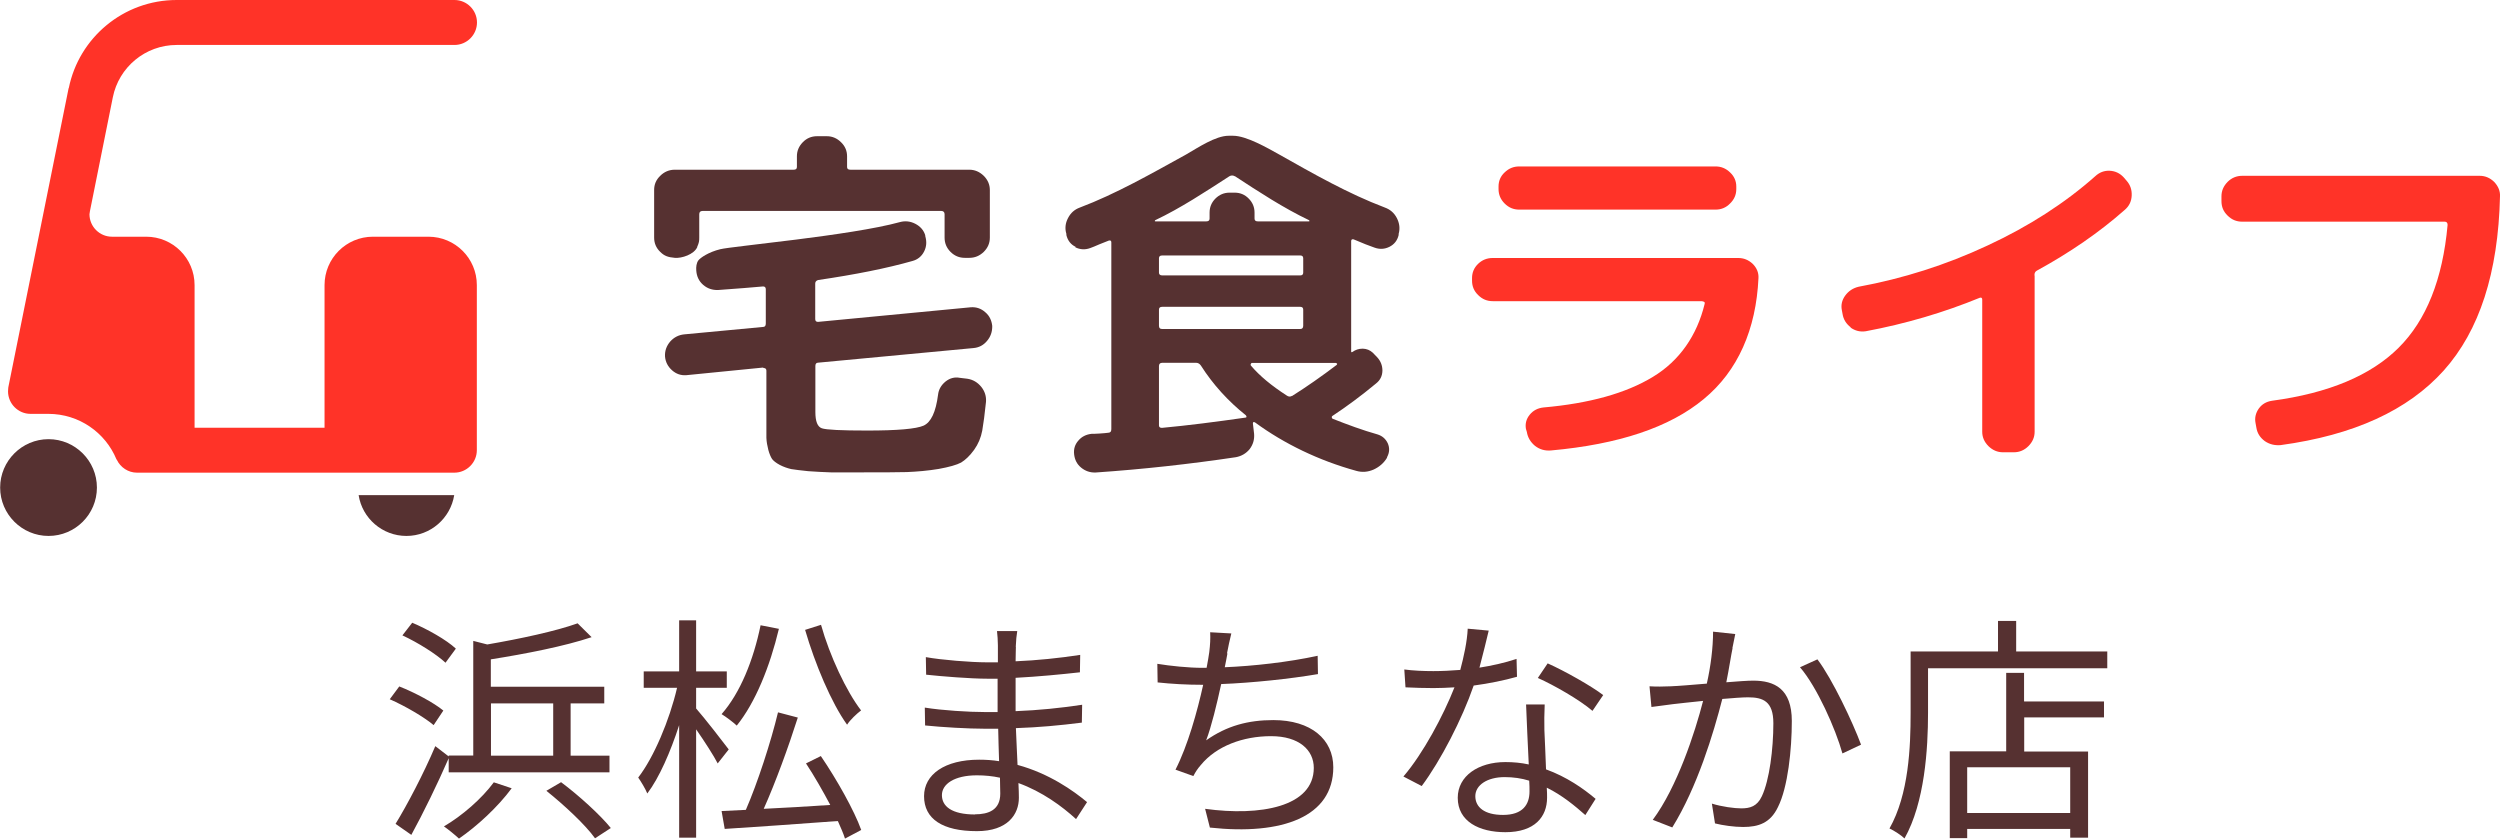 <?xml version="1.0" encoding="UTF-8"?><svg id="_レイヤー_2" xmlns="http://www.w3.org/2000/svg" width="167.93" height="56.33" viewBox="0 0 167.93 56.33"><defs><style>.cls-1{fill:#ff3328;}.cls-1,.cls-2{fill-rule:evenodd;}.cls-2,.cls-3{fill:#563131;}</style></defs><g id="_コンテンツ"><path class="cls-3" d="M29.13,48.71c-.64-.54-1.9-1.28-2.95-1.74l.64-.86c1.02.4,2.32,1.09,2.96,1.62l-.66.99ZM30.14,50.93c-.74,1.7-1.7,3.67-2.51,5.15l-1.06-.74c.77-1.25,1.89-3.38,2.67-5.22l.9.69v-.06h1.65v-7.7l.94.24c2.21-.38,4.63-.9,6.07-1.42l.94.93c-1.82.61-4.43,1.12-6.77,1.49v1.84h7.62v1.12h-2.26v3.51h2.61v1.12h-10.8v-.94ZM29.93,44.52c-.62-.58-1.86-1.36-2.9-1.84l.66-.85c1.02.43,2.3,1.15,2.93,1.74l-.69.94ZM34.37,52.95c-.93,1.26-2.32,2.54-3.54,3.38-.22-.21-.72-.62-1.01-.82,1.23-.72,2.54-1.86,3.35-2.96l1.2.4ZM32.98,50.76h4.18v-3.51h-4.18v3.51ZM37.7,52.55c1.18.88,2.62,2.19,3.33,3.07l-1.06.69c-.64-.9-2.08-2.24-3.27-3.19l.99-.58Z"/><path class="cls-3" d="M48.22,51.3c-.27-.53-.91-1.52-1.46-2.31v7.28h-1.14v-7.56c-.58,1.79-1.34,3.54-2.14,4.59-.13-.32-.42-.8-.61-1.07,1.04-1.34,2.1-3.84,2.61-6.03h-2.24v-1.1h2.38v-3.43h1.14v3.43h2.06v1.1h-2.06v1.39c.5.56,1.87,2.32,2.19,2.75l-.74.94ZM52.32,42.24c-.61,2.55-1.58,4.95-2.83,6.5-.22-.21-.72-.59-1.02-.77,1.25-1.42,2.14-3.63,2.62-5.97l1.23.24ZM55.14,50.79c1.07,1.57,2.24,3.65,2.71,4.96l-1.09.58c-.11-.35-.29-.75-.48-1.18-2.77.21-5.62.4-7.6.53l-.21-1.2c.48-.02,1.04-.05,1.63-.08.78-1.79,1.68-4.55,2.16-6.55l1.33.35c-.62,1.95-1.5,4.37-2.29,6.13,1.38-.06,2.91-.16,4.47-.26-.5-.94-1.07-1.94-1.63-2.79l1.01-.5ZM55.15,41.97c.58,2.08,1.71,4.48,2.69,5.75-.29.22-.74.64-.94.96-1.06-1.47-2.16-4.1-2.82-6.37l1.07-.34Z"/><path class="cls-3" d="M68.24,43.44c0,.21-.02.56-.02.98,1.44-.06,2.9-.21,4.34-.43l-.02,1.17c-1.26.14-2.79.29-4.32.37v2.24c1.55-.06,3.01-.21,4.47-.43l-.02,1.2c-1.5.19-2.91.32-4.43.37.03.83.08,1.7.11,2.47,2.13.58,3.76,1.74,4.67,2.5l-.74,1.14c-.94-.86-2.27-1.84-3.87-2.42.02.4.03.74.03.99,0,1.1-.74,2.24-2.82,2.24-2.31,0-3.55-.82-3.55-2.35,0-1.46,1.39-2.45,3.7-2.45.46,0,.91.03,1.34.1-.02-.72-.05-1.49-.06-2.18h-.91c-1.09,0-2.85-.1-4-.22l-.02-1.2c1.15.19,2.98.3,4.03.3h.86v-2.24h-.7c-1.12,0-3.09-.16-4.1-.27l-.02-1.18c1.04.19,3.03.35,4.1.35h.74v-1.14c0-.27-.03-.74-.06-.96h1.36c-.05.29-.08.61-.1,1.07ZM65.49,54.7c.91,0,1.7-.29,1.7-1.39,0-.27-.02-.66-.02-1.07-.5-.11-1.02-.16-1.55-.16-1.52,0-2.35.59-2.35,1.33s.64,1.3,2.23,1.3Z"/><path class="cls-3" d="M82.45,43.89c-.05.26-.1.56-.18.93,1.92-.08,4.27-.34,6.24-.77l.02,1.23c-1.87.32-4.42.59-6.5.67-.29,1.34-.66,2.87-1.01,3.78,1.39-.98,2.83-1.36,4.51-1.36,2.54,0,4.03,1.3,4.03,3.17,0,3.33-3.43,4.58-8.29,4.05l-.32-1.26c3.7.51,7.3-.13,7.3-2.75,0-1.2-.99-2.13-2.87-2.13s-3.67.66-4.72,1.94c-.21.24-.35.45-.5.74l-1.2-.43c.82-1.6,1.46-3.89,1.86-5.7h-.02c-1.09,0-2.11-.06-3.04-.16l-.02-1.25c.85.14,2.08.27,3.04.27h.27c.08-.42.14-.77.18-1.06.06-.51.08-.88.06-1.33l1.42.08c-.11.43-.21.93-.29,1.34Z"/><path class="cls-3" d="M99.36,44.85c.83-.13,1.7-.32,2.51-.59l.03,1.2c-.85.24-1.86.45-2.91.59-.78,2.26-2.21,5.03-3.49,6.75l-1.23-.64c1.33-1.55,2.69-4.11,3.43-5.99-.48.03-.96.05-1.42.05-.59,0-1.26-.02-1.87-.05l-.08-1.2c.59.08,1.28.11,1.95.11.58,0,1.18-.03,1.81-.08.24-.9.46-1.9.5-2.77l1.41.13c-.14.58-.37,1.55-.62,2.48ZM103.74,49.05c.02.59.08,1.63.11,2.63,1.38.5,2.5,1.28,3.33,1.98l-.69,1.09c-.69-.61-1.55-1.33-2.59-1.84.02.26.02.48.02.67,0,1.28-.82,2.32-2.8,2.32-1.76,0-3.2-.72-3.2-2.31,0-1.47,1.39-2.4,3.2-2.4.54,0,1.07.05,1.57.16-.06-1.31-.14-2.9-.18-4.03h1.25c-.03.66-.03,1.15-.02,1.73ZM100.96,54.74c1.33,0,1.78-.7,1.78-1.58,0-.21,0-.45-.02-.72-.51-.16-1.07-.24-1.65-.24-1.17,0-1.97.54-1.97,1.28s.61,1.26,1.86,1.26ZM103.3,45.54l.66-.98c1.15.51,2.98,1.55,3.73,2.13l-.72,1.06c-.86-.74-2.59-1.73-3.67-2.21Z"/><path class="cls-3" d="M116.38,43.54c-.1.46-.24,1.41-.42,2.29.75-.06,1.42-.11,1.81-.11,1.42,0,2.59.54,2.59,2.71,0,1.9-.26,4.45-.93,5.78-.51,1.07-1.3,1.34-2.34,1.34-.61,0-1.38-.11-1.89-.24l-.21-1.33c.67.21,1.52.32,1.97.32.59,0,1.07-.13,1.39-.82.51-1.09.77-3.17.77-4.9,0-1.47-.69-1.74-1.7-1.74-.38,0-1.02.05-1.73.11-.59,2.31-1.68,5.92-3.36,8.63l-1.31-.51c1.63-2.19,2.83-5.84,3.38-7.99-.85.08-1.62.18-2.03.22-.37.05-1.02.13-1.44.19l-.13-1.39c.5.03.91.02,1.42,0,.53-.02,1.47-.1,2.43-.18.26-1.15.42-2.4.42-3.49l1.49.16c-.06.29-.13.64-.19.94ZM125.01,50.02l-1.25.59c-.46-1.65-1.71-4.47-2.85-5.79l1.17-.53c.99,1.3,2.38,4.24,2.93,5.73Z"/><path class="cls-3" d="M141.55,43.75v1.14h-12.04v2.99c0,2.43-.22,6.02-1.58,8.44-.21-.21-.72-.54-1.01-.67,1.3-2.29,1.42-5.49,1.42-7.76v-4.13h5.87v-2.05h1.22v2.05h6.11ZM135.97,47.12h5.36v1.07h-5.36v2.29h4.29v5.79h-1.2v-.59h-6.92v.62h-1.17v-5.83h3.79v-5.27h1.2v1.9ZM139.06,51.54h-6.92v3.07h6.92v-3.07Z"/><path class="cls-2" d="M51.3,24.72c.12,0,.18.07.18.18v3.43c0,.45,0,.82,0,1.08.01.27.06.53.13.81.07.26.16.47.25.61.09.12.26.26.52.4.25.13.51.22.77.28.26.04.63.09,1.14.14.51.04,1.01.06,1.52.08.51,0,1.18,0,2.03,0,1.34,0,2.36,0,3.08-.02.7-.03,1.41-.09,2.13-.21.71-.13,1.21-.27,1.51-.43.29-.18.58-.45.87-.85.28-.39.46-.82.55-1.3.08-.48.17-1.12.25-1.92.03-.38-.08-.72-.32-1.02-.25-.3-.55-.48-.93-.54l-.5-.06c-.36-.07-.68.02-.97.25-.29.24-.46.53-.5.89-.15,1.16-.47,1.84-.97,2.07-.5.22-1.76.33-3.79.33-1.73,0-2.75-.05-3.04-.15-.3-.1-.44-.47-.44-1.1v-3.09c0-.14.06-.22.19-.22l10.42-.98c.37-.03.68-.19.92-.48.24-.28.36-.62.35-1.01-.04-.36-.18-.68-.47-.92-.28-.25-.61-.36-.98-.33l-10.25.98c-.13,0-.19-.06-.19-.19v-2.38c0-.12.06-.2.19-.24,2.51-.37,4.62-.79,6.34-1.28.34-.09.61-.3.78-.63.17-.33.19-.67.08-1.05v-.05c-.11-.35-.34-.6-.67-.77-.33-.17-.68-.21-1.04-.11-3.26.9-11.28,1.62-12.06,1.82-.78.19-1.33.57-1.47.75-.13.18-.16.44-.14.69.03.39.18.71.47.96.28.24.61.35.99.34,1.32-.1,2.32-.17,3.03-.24.12,0,.18.07.18.19v2.31c0,.15-.07.22-.18.22l-5.31.5c-.37.04-.68.2-.93.48-.25.29-.37.63-.35,1,.03.37.19.68.47.93.28.25.6.36.97.33l5.14-.51Z"/><path class="cls-2" d="M46.83,16.59c.13-.3.14-.4.14-.63v-1.57c0-.14.07-.22.22-.22h16.04c.14,0,.22.08.22.22v1.57c0,.37.13.69.4.96.27.27.59.4.96.4h.3c.37,0,.69-.13.97-.4.27-.27.41-.58.41-.96v-3.2c0-.36-.14-.68-.41-.95-.28-.27-.6-.41-.97-.41h-7.99c-.15,0-.22-.06-.22-.18v-.72c0-.36-.13-.68-.4-.94-.27-.27-.59-.41-.96-.41h-.66c-.38,0-.7.14-.96.41-.26.27-.39.58-.39.94v.72c0,.13-.08.18-.22.18h-7.98c-.38,0-.71.14-.98.41-.28.27-.41.58-.41.95v3.2c0,.37.13.69.41.96.27.27.52.36.98.4.45.04,1.29-.22,1.51-.73Z"/><path class="cls-2" d="M82.96,11.84c1.59,1.04,3.25,2.13,4.97,2.95.02.02.03.04.03.06,0,.02-.02.02-.05.02h-3.42c-.15,0-.22-.06-.22-.19v-.4c0-.36-.13-.68-.39-.94-.26-.27-.58-.4-.95-.4h-.34c-.37,0-.69.14-.95.4-.26.26-.39.58-.39.94v.4c0,.13-.07.19-.22.19h-3.41s-.05,0-.05-.02c0-.02.01-.04.03-.06,1.71-.81,3.37-1.91,4.98-2.95.12-.07.24-.07.37,0ZM86.79,26.59c-.11.07-.24.07-.37-.03-.99-.64-1.8-1.3-2.4-2.01-.02-.03-.02-.07,0-.1.02-.04.04-.07.07-.07h5.64s.06.02.08.04c.02.03,0,.06-.02.09-1.03.78-2.03,1.48-3,2.09ZM77.85,17.35c0-.13.07-.19.22-.19h9.27c.13,0,.2.06.2.19v.96c0,.13-.07.19-.2.19h-9.27c-.15,0-.22-.07-.22-.19v-.96ZM77.85,21.88v-1.08c0-.13.07-.19.22-.19h9.27c.13,0,.2.06.2.19v1.08c0,.15-.07.22-.2.22h-9.27c-.15,0-.22-.06-.22-.22ZM78.05,28.74c-.13,0-.2-.05-.2-.16v-3.99c0-.14.07-.22.22-.22h2.28c.13,0,.24.07.32.19.81,1.27,1.82,2.38,3.02,3.34.03.04.04.07.04.1-.01.04-.03.05-.06.05-2.02.29-3.89.53-5.62.69ZM72.23,16.61c.32.16.66.18,1.01.05.14-.05.34-.13.61-.25.28-.11.48-.19.63-.25.11-.03.17.01.17.12v12.55c0,.17-.08.24-.22.24-.11.02-.3.03-.55.05-.26.02-.44.02-.55.02-.37.04-.67.19-.89.45-.23.26-.33.56-.29.92.04.37.19.67.47.9.28.23.6.34.96.33,3.21-.22,6.36-.57,9.44-1.03.37-.07.68-.25.92-.54.23-.31.33-.64.3-1.03l-.08-.69c0-.11.05-.13.15-.07,1.95,1.43,4.29,2.56,6.8,3.25.39.11.77.08,1.16-.09.37-.17.68-.43.89-.78l.02-.07c.16-.3.17-.61.04-.91-.14-.3-.37-.5-.69-.6-.97-.27-2.05-.67-3.01-1.05-.04-.02-.06-.05-.06-.08-.01-.04,0-.08.04-.11.94-.62,1.92-1.34,2.93-2.18.28-.22.42-.5.43-.86,0-.35-.12-.66-.37-.92l-.28-.29c-.19-.17-.4-.26-.67-.27-.27,0-.5.08-.69.22-.07.04-.09.02-.09-.05v-7.39c0-.11.06-.15.17-.12.6.26,1.07.44,1.39.55.35.13.69.11,1.01-.05.32-.16.53-.42.62-.79v-.08c.1-.35.06-.71-.12-1.06-.18-.35-.45-.58-.81-.71-2.46-.93-4.82-2.28-7.09-3.56-.81-.45-2.21-1.26-3.1-1.26h-.3c-.88,0-2.06.8-2.86,1.26-2.34,1.29-4.72,2.65-7.13,3.56-.36.13-.62.36-.8.71-.18.34-.22.7-.11,1.06v.08c.09.37.3.64.62.79Z"/><path class="cls-1" d="M101.07,11.58c-.28.26-.41.58-.41.95v.17c0,.38.14.7.41.97.28.28.6.41.98.41h13.19c.37,0,.7-.13.97-.41.28-.27.42-.59.42-.97v-.17c0-.37-.14-.69-.42-.95-.28-.27-.6-.4-.97-.4h-13.19c-.38,0-.7.13-.98.4ZM114.36,20.25c.13,0,.18.06.14.18-.51,2.09-1.67,3.8-3.48,4.89-1.81,1.1-4.27,1.78-7.34,2.05-.38.04-.69.2-.92.48-.24.29-.32.62-.26.96l.06.2c.06.38.25.69.55.94.31.24.66.34,1.06.31,4.56-.41,7.98-1.55,10.27-3.45,2.3-1.89,3.52-4.69,3.68-8.13.02-.37-.12-.69-.39-.96-.28-.26-.6-.39-.97-.39h-16.49c-.38,0-.71.13-.98.39-.28.27-.41.59-.41.96v.17c0,.38.13.7.41.97.28.28.6.41.98.41h14.1Z"/><path class="cls-1" d="M124.3,22c.31.22.65.31,1.03.25,2.67-.5,5.22-1.25,7.66-2.25.1-.03.16.01.16.12v8.88c0,.37.14.69.42.97.28.27.6.41.97.41h.74c.37,0,.7-.14.97-.41.28-.28.42-.6.42-.97v-10.41s0-.03,0-.06c-.01-.02-.01-.05-.01-.07,0-.12.05-.22.16-.28,2.21-1.21,4.18-2.56,5.89-4.07.3-.25.46-.57.48-.96.02-.39-.09-.73-.35-1.02l-.19-.22c-.25-.27-.56-.42-.93-.44-.37-.02-.7.11-.97.36-2.04,1.81-4.46,3.37-7.24,4.66-2.8,1.31-5.68,2.22-8.66,2.77-.38.09-.68.29-.9.59-.22.3-.3.63-.23.98l.05.27c.06.37.25.66.55.89Z"/><path class="cls-1" d="M164.21,14.89c.13,0,.2.07.2.22-.33,3.65-1.43,6.4-3.29,8.25-1.87,1.86-4.7,3.05-8.51,3.56-.38.06-.67.23-.88.52-.21.3-.29.63-.22.98l.05.28c.06.4.25.69.57.93.32.22.67.3,1.06.27,4.91-.67,8.55-2.33,10.96-5.01,2.4-2.68,3.66-6.57,3.78-11.7.02-.36-.12-.68-.39-.97-.28-.27-.6-.41-.97-.41h-15.96c-.38,0-.71.14-.98.41-.28.29-.41.6-.41.97v.32c0,.38.13.7.41.97.28.28.6.41.98.41h13.61Z"/><path class="cls-2" d="M6.51,32.75c0,1.8-1.46,3.25-3.25,3.25s-3.25-1.46-3.25-3.25,1.46-3.25,3.25-3.25,3.25,1.46,3.25,3.25Z"/><path class="cls-2" d="M24.09,33.26c.24,1.55,1.59,2.74,3.21,2.74s2.96-1.19,3.21-2.74h-6.42Z"/><path class="cls-1" d="M28.78,15.9h-3.73c-1.8,0-3.25,1.46-3.25,3.25v9.58h-8.73v-9.58c0-1.8-1.46-3.25-3.25-3.25h-2.3c-.83,0-1.51-.68-1.51-1.51l.03-.2,1.54-7.66h0c.4-2,2.17-3.51,4.29-3.51h18.66c.83,0,1.51-.68,1.51-1.51s-.68-1.51-1.51-1.51H11.87c-3.58,0-6.57,2.54-7.25,5.92h0s-.01,0-.01,0L.56,26.01s-.02.18-.02.28c0,.83.68,1.51,1.51,1.51.21,0,1,0,1.2,0,2.06,0,3.83,1.26,4.57,3.05,0,.01.02.03.03.04.24.5.76.86,1.35.86h21.32c.83,0,1.51-.68,1.51-1.51v-11.09c0-1.8-1.46-3.25-3.25-3.25Z"/></g></svg>